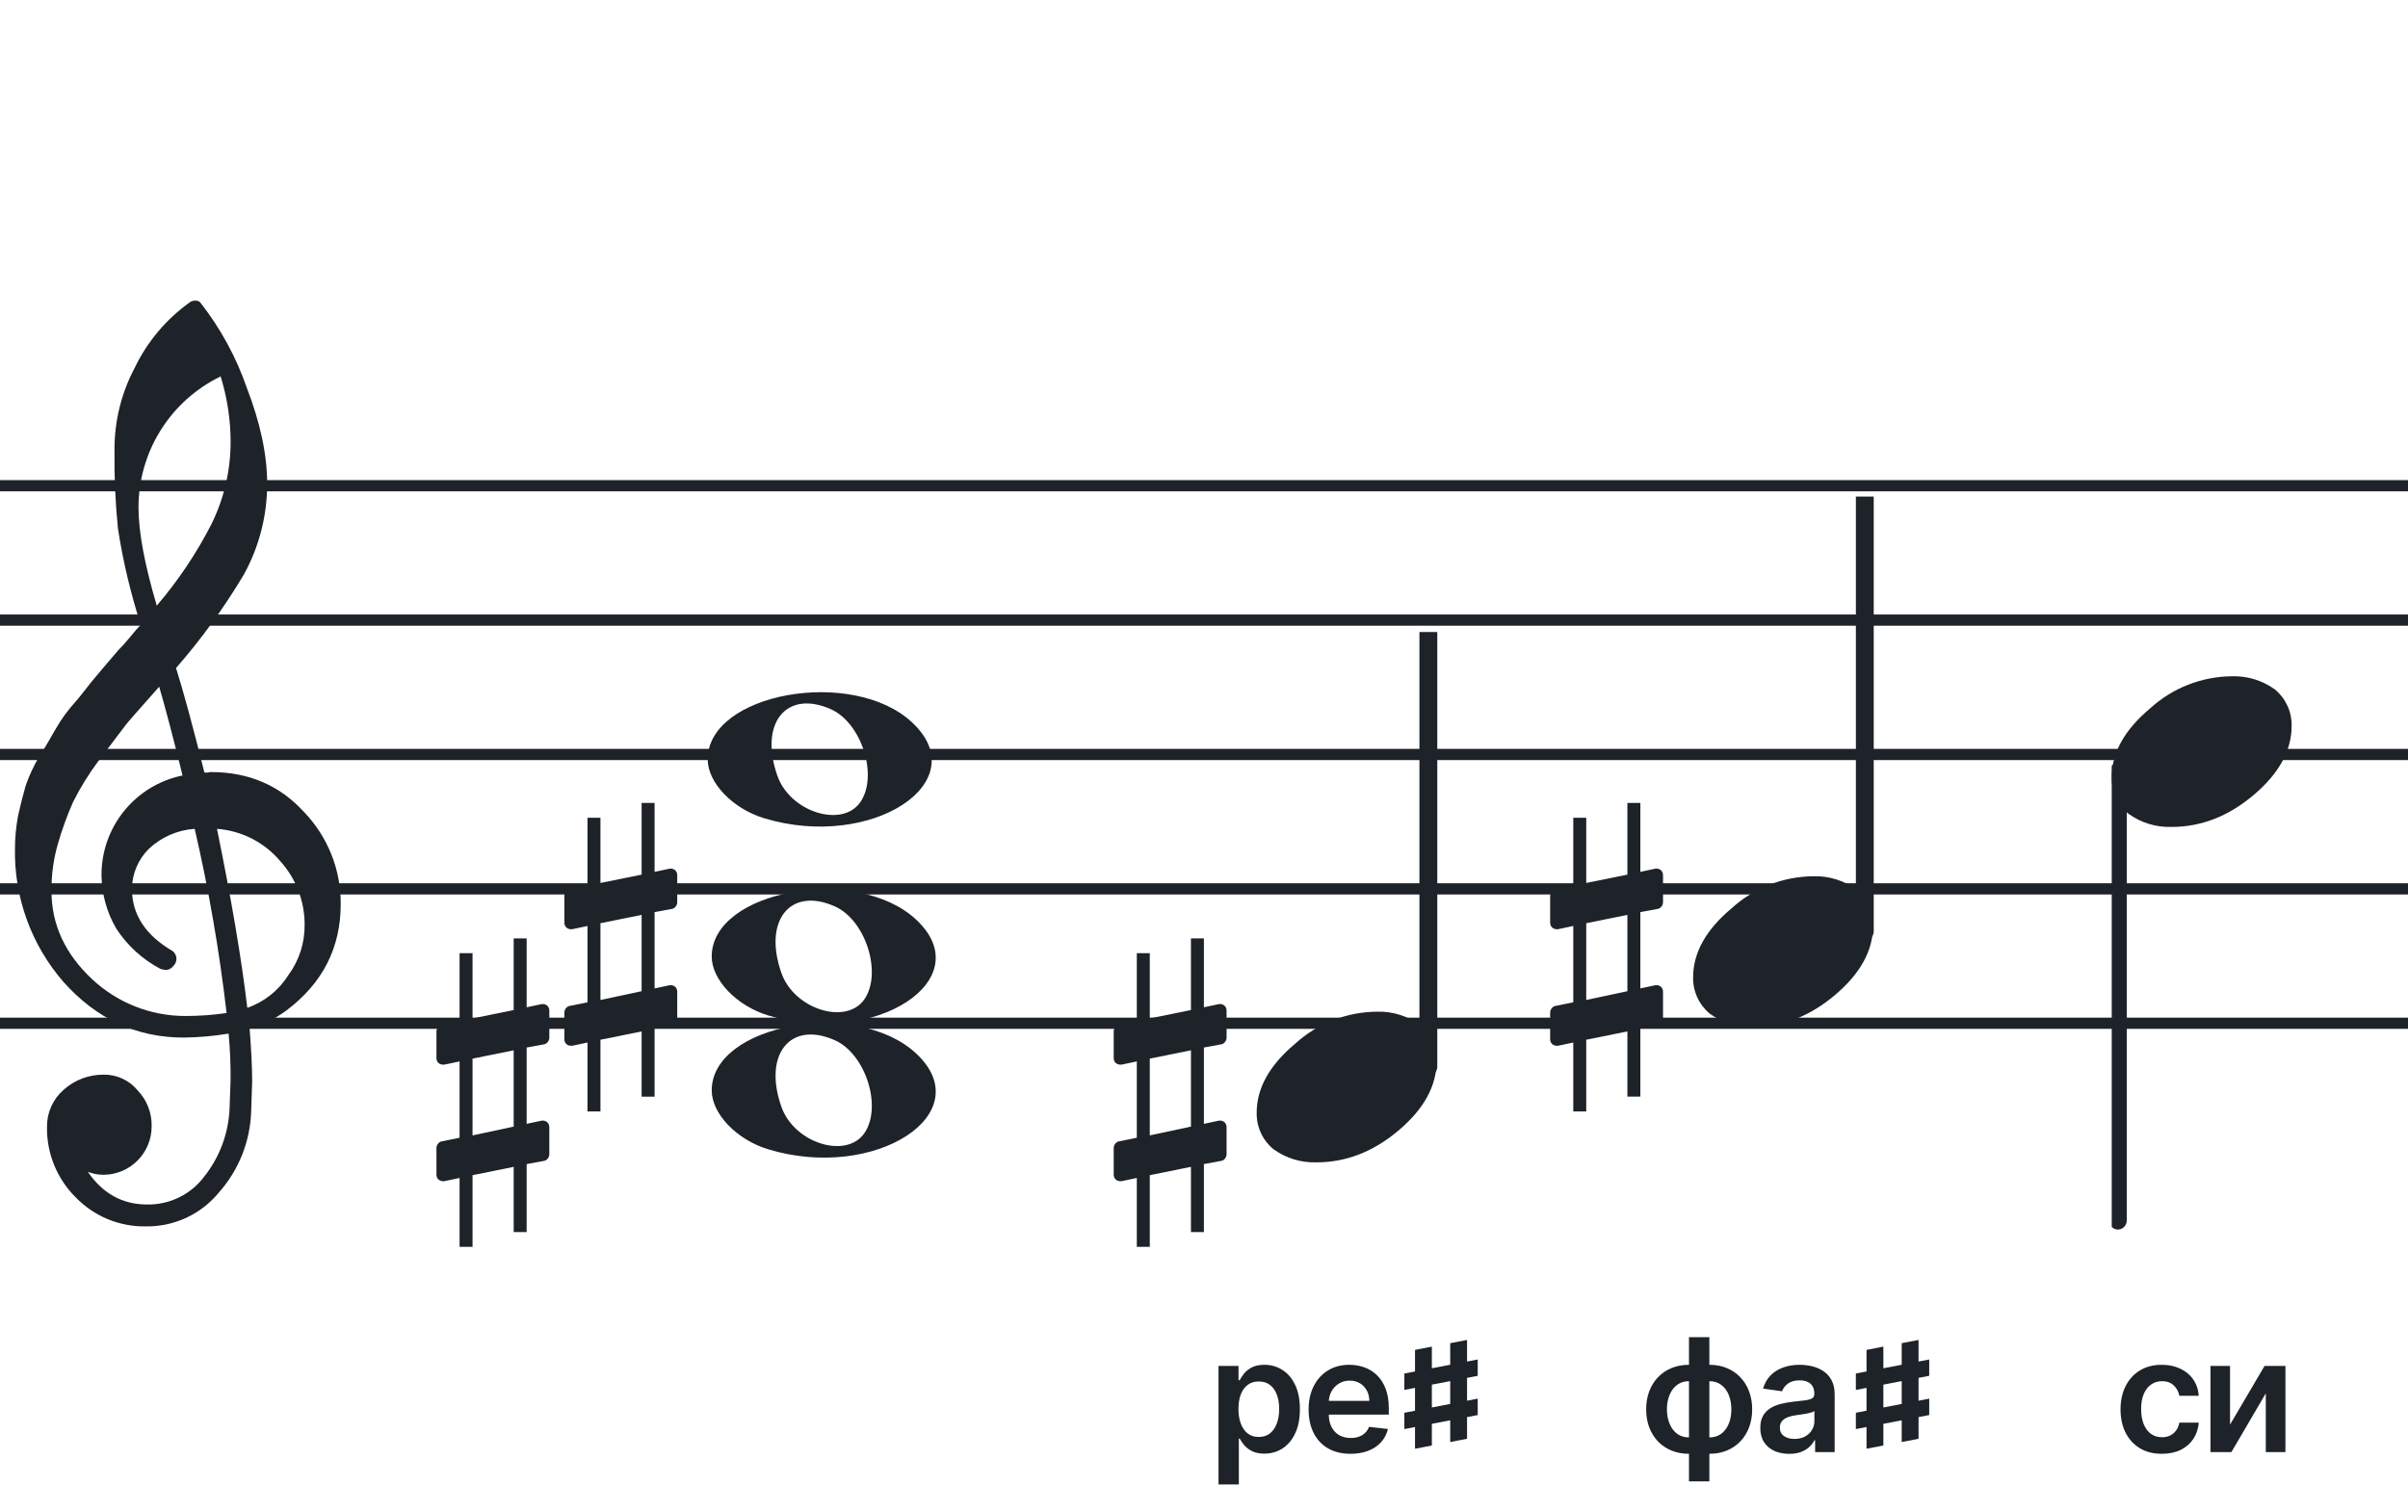 <svg width="320" height="201" viewBox="0 0 320 201" fill="none" xmlns="http://www.w3.org/2000/svg">
<path d="M192 135.255V136.744H128V135.255H192ZM192 118.883H128V117.395H192V118.883ZM192 101.022H128V99.534H192V101.022ZM192 83.162H128V81.674H192V83.162ZM192 65.302H128V63.813H192V65.302Z" fill="#1E2229"/>
<path d="M256 135.255V136.744H192V135.255H256ZM256 118.883H192V117.395H256V118.883ZM256 101.022H192V99.534H256V101.022ZM256 83.162H192V81.674H256V83.162ZM256 65.302H192V63.813H256V65.302Z" fill="#1E2229"/>
<path d="M320 135.255V136.744H256V135.255H320ZM320 118.883H256V117.395H320V118.883ZM320 101.022H256V99.534H320V101.022ZM320 83.162H256V81.674H320V83.162ZM320 65.302H256V63.813H320V65.302Z" fill="#1E2229"/>
<path d="M128 135.255V136.744H64V135.255H128ZM128 118.883H64V117.395H128V118.883ZM128 101.022H64V99.534H128V101.022ZM128 83.162H64V81.674H128V83.162ZM128 65.302H64V63.813H128V65.302Z" fill="#1E2229"/>
<path d="M64 135.255V136.744H0V135.255H64ZM64 118.883H0V117.395H64V118.883ZM64 101.022H0V99.534H64V101.022ZM64 83.162H0V81.674H64V83.162ZM64 65.302H0V63.813H64V65.302Z" fill="#1E2229"/>
<g clip-path="url(#clip0_1363_38643)">
<path d="M27.165 102.683H27.568C27.72 102.641 27.877 102.618 28.034 102.614C33.054 102.614 37.175 104.383 40.399 107.922C43.563 111.21 45.315 115.606 45.278 120.169C45.278 125.962 42.88 130.668 38.084 134.284C36.607 135.384 34.944 136.206 33.174 136.712C33.397 139.608 33.509 141.959 33.509 143.763C33.509 144.123 33.465 145.425 33.379 147.668C33.264 151.674 31.741 155.512 29.077 158.506C27.904 159.934 26.424 161.079 24.748 161.857C23.071 162.635 21.241 163.026 19.393 163C17.661 163.031 15.941 162.707 14.34 162.047C12.738 161.387 11.289 160.406 10.082 159.164C8.839 157.936 7.859 156.469 7.199 154.852C6.54 153.234 6.216 151.5 6.246 149.753C6.237 148.822 6.43 147.9 6.813 147.051C7.195 146.202 7.758 145.447 8.462 144.837C9.923 143.528 11.82 142.813 13.782 142.832C14.641 142.82 15.492 143.001 16.272 143.362C17.052 143.723 17.741 144.255 18.288 144.918C18.905 145.559 19.388 146.317 19.707 147.148C20.027 147.978 20.178 148.864 20.151 149.753C20.141 151.444 19.465 153.063 18.269 154.259C17.073 155.455 15.454 156.131 13.763 156.141C13.047 156.142 12.337 156.008 11.671 155.744C13.653 158.64 16.277 160.089 19.542 160.089C21.015 160.117 22.474 159.794 23.797 159.146C25.121 158.499 26.271 157.545 27.152 156.364C29.208 153.768 30.384 150.585 30.511 147.277C30.598 145.125 30.641 143.894 30.641 143.583C30.662 141.511 30.575 139.439 30.38 137.376C28.4 137.706 26.398 137.882 24.39 137.903C18.158 137.903 12.842 135.441 8.443 130.517C4.164 125.602 1.863 119.273 1.988 112.757C1.994 111.299 2.133 109.845 2.404 108.412C2.668 107.199 3.001 105.877 3.403 104.445C3.874 103.086 4.482 101.778 5.215 100.541C5.582 100.007 5.985 99.337 6.457 98.523C6.929 97.71 7.214 97.183 7.388 96.91C8.127 95.607 9.01 94.391 10.02 93.284C10.374 92.875 10.74 92.428 11.125 91.931C11.51 91.435 11.826 91.037 12.1 90.69C12.373 90.342 12.578 90.131 12.72 89.951C12.863 89.771 13.862 88.585 15.749 86.382C16.213 85.927 16.65 85.446 17.059 84.942C17.481 84.42 17.829 84.017 18.096 83.7C18.363 83.384 18.568 83.197 18.717 83.079C17.372 78.909 16.357 74.64 15.681 70.311C15.326 66.824 15.171 63.319 15.216 59.814C15.196 55.995 16.123 52.23 17.916 48.858C19.585 45.39 22.105 42.4 25.241 40.168C25.44 40.036 25.672 39.963 25.911 39.956C26.155 39.936 26.398 40.011 26.588 40.168C29.277 43.588 31.378 47.434 32.801 51.546C34.601 56.214 35.502 60.453 35.502 64.265C35.515 68.5 34.447 72.669 32.398 76.376C29.776 80.777 26.762 84.932 23.391 88.79C24.326 91.724 25.584 96.355 27.165 102.683ZM32.863 133.949C35.124 133.166 37.05 131.632 38.32 129.604C39.746 127.674 40.505 125.331 40.48 122.931C40.499 119.805 39.348 116.784 37.252 114.464C36.207 113.222 34.924 112.201 33.478 111.462C32.033 110.723 30.454 110.281 28.835 110.162C30.767 119.61 32.11 127.539 32.863 133.949ZM6.842 118.431C6.842 122.863 8.636 126.761 12.224 130.126C15.573 133.273 19.993 135.028 24.589 135.036C26.438 135.039 28.284 134.907 30.113 134.638C29.158 126.407 27.742 118.236 25.874 110.162C23.582 110.312 21.416 111.261 19.753 112.844C18.343 114.254 17.547 116.164 17.537 118.158C17.537 121.568 19.352 124.326 22.981 126.432C23.125 126.558 23.241 126.713 23.322 126.886C23.403 127.059 23.448 127.247 23.453 127.438C23.447 127.629 23.401 127.818 23.32 127.992C23.239 128.166 23.124 128.321 22.981 128.45C22.862 128.601 22.709 128.722 22.534 128.804C22.36 128.886 22.168 128.926 21.976 128.921C21.767 128.889 21.559 128.845 21.355 128.791C18.955 127.535 16.919 125.682 15.445 123.409C14.193 121.263 13.519 118.829 13.49 116.345C13.47 113.227 14.533 110.199 16.497 107.777C18.461 105.356 21.205 103.691 24.26 103.067C23.018 98.043 21.984 94.112 21.156 91.273C20.442 92.086 19.573 93.061 18.561 94.203C17.55 95.345 16.96 96.028 16.786 96.252C15.172 98.362 13.931 100.001 13.062 101.168C11.783 102.879 10.659 104.701 9.703 106.612C8.904 108.426 8.228 110.293 7.68 112.198C7.101 114.22 6.821 116.316 6.848 118.418L6.842 118.431ZM29.313 50.037C26.04 51.622 23.28 54.097 21.351 57.18C19.422 60.262 18.401 63.825 18.406 67.462C18.406 70.685 19.215 75.031 20.833 80.497C23.667 77.187 26.103 73.556 28.09 69.678C29.775 66.267 30.65 62.513 30.647 58.709C30.639 55.764 30.191 52.838 29.319 50.025L29.313 50.037Z" fill="#1E2229"/>
</g>
<path d="M102.096 152.756C97.895 151.484 94.581 148.028 94.581 144.919C94.581 136.119 113.792 132.637 121.726 139.998C130.305 147.959 116.304 157.059 102.096 152.756H102.096ZM114.91 150.546C117.247 147.036 115.013 140.083 110.964 138.268C105.019 135.603 101.375 140.145 103.851 147.133C105.564 151.967 112.532 154.117 114.91 150.546Z" fill="#1E2229"/>
<path d="M102.095 134.965C97.894 133.693 94.58 130.237 94.58 127.128C94.58 118.328 113.791 114.846 121.725 122.207C130.304 130.168 116.303 139.268 102.095 134.965H102.095ZM114.909 132.755C117.246 129.245 115.012 122.292 110.963 120.477C105.018 117.812 101.374 122.354 103.85 129.342C105.563 134.176 112.531 136.326 114.909 132.755Z" fill="#1E2229"/>
<path d="M101.561 108.756C97.361 107.484 94.046 104.027 94.046 100.919C94.046 92.119 113.257 88.637 121.191 95.998C129.77 103.959 115.769 113.058 101.561 108.756H101.561ZM114.375 106.545C116.712 103.036 114.477 96.083 110.429 94.268C104.484 91.603 100.84 96.144 103.316 103.133C105.029 107.966 111.997 110.116 114.375 106.545Z" fill="#1E2229"/>
<g clip-path="url(#clip1_1363_38643)">
<path fill-rule="evenodd" clip-rule="evenodd" d="M248.227 63.077C248.458 63.168 248.656 63.333 248.794 63.549C248.933 63.765 249.005 64.022 249 64.284V123.731C249.007 123.959 248.953 124.184 248.845 124.381C248.738 124.579 248.58 124.74 248.391 124.847C248.209 124.952 248.005 125.005 247.798 125.001C247.592 124.997 247.389 124.935 247.212 124.823C247.034 124.71 246.887 124.55 246.785 124.359C246.682 124.167 246.629 123.951 246.629 123.731V64.249C246.632 64.047 246.681 63.848 246.77 63.67C246.86 63.492 246.988 63.339 247.145 63.225C247.301 63.11 247.481 63.037 247.669 63.011C247.857 62.986 248.049 63.008 248.227 63.077Z" fill="#1E2229"/>
<path d="M240.963 116.463C243.021 116.397 245.043 117.019 246.707 118.231C247.412 118.82 247.976 119.559 248.357 120.395C248.738 121.23 248.926 122.141 248.908 123.059C248.908 126.33 247.231 129.386 243.878 132.229C240.524 135.072 236.88 136.491 232.945 136.487C230.887 136.554 228.865 135.931 227.201 134.718C226.496 134.13 225.932 133.391 225.551 132.555C225.17 131.72 224.981 130.809 225 129.891C225 126.629 226.705 123.572 230.116 120.72C233.084 118.015 236.947 116.499 240.963 116.463Z" fill="#1E2229"/>
</g>
<g clip-path="url(#clip2_1363_38643)">
<path fill-rule="evenodd" clip-rule="evenodd" d="M190.227 81.077C190.458 81.168 190.656 81.333 190.794 81.549C190.933 81.765 191.005 82.022 191 82.284V141.731C191.007 141.959 190.953 142.184 190.845 142.381C190.738 142.579 190.58 142.74 190.391 142.847C190.209 142.952 190.005 143.005 189.798 143.001C189.592 142.997 189.389 142.935 189.212 142.823C189.034 142.71 188.887 142.55 188.785 142.359C188.682 142.167 188.629 141.951 188.629 141.731V82.249C188.632 82.047 188.681 81.848 188.77 81.67C188.86 81.492 188.988 81.339 189.145 81.225C189.301 81.11 189.481 81.037 189.669 81.011C189.857 80.986 190.049 81.008 190.227 81.077Z" fill="#1E2229"/>
<path d="M182.963 134.463C185.021 134.397 187.043 135.019 188.707 136.231C189.412 136.82 189.976 137.559 190.357 138.395C190.738 139.23 190.926 140.141 190.908 141.059C190.908 144.33 189.231 147.386 185.878 150.229C182.524 153.072 178.88 154.491 174.945 154.487C172.887 154.554 170.865 153.931 169.201 152.718C168.496 152.13 167.932 151.391 167.551 150.555C167.17 149.72 166.981 148.809 167 147.891C167 144.629 168.705 141.572 172.116 138.72C175.084 136.015 178.947 134.499 182.963 134.463Z" fill="#1E2229"/>
</g>
<g clip-path="url(#clip3_1363_38643)">
<path fill-rule="evenodd" clip-rule="evenodd" d="M281.855 101.495C282.085 101.586 282.284 101.751 282.422 101.967C282.561 102.183 282.632 102.44 282.628 102.701V162.149C282.635 162.377 282.581 162.602 282.473 162.799C282.366 162.997 282.208 163.158 282.019 163.265C281.837 163.37 281.633 163.423 281.426 163.419C281.219 163.415 281.017 163.353 280.84 163.241C280.662 163.128 280.515 162.968 280.412 162.777C280.31 162.585 280.257 162.369 280.257 162.149V102.667C280.26 102.465 280.309 102.266 280.398 102.088C280.488 101.91 280.616 101.757 280.773 101.643C280.929 101.528 281.109 101.455 281.297 101.429C281.485 101.404 281.677 101.426 281.855 101.495Z" fill="#1E2229"/>
<path d="M296.591 89.882C298.649 89.816 300.671 90.438 302.335 91.65C303.04 92.239 303.604 92.978 303.985 93.814C304.366 94.649 304.554 95.56 304.536 96.478C304.536 99.749 302.859 102.805 299.506 105.648C296.152 108.491 292.508 109.91 288.573 109.906C286.515 109.973 284.493 109.35 282.829 108.137C282.124 107.549 281.559 106.81 281.179 105.974C280.798 105.138 280.609 104.228 280.628 103.31C280.628 100.048 282.333 96.991 285.744 94.139C288.712 91.434 292.574 89.918 296.591 89.882Z" fill="#1E2229"/>
</g>
<path d="M220.322 120.796C220.691 120.735 220.999 120.304 220.999 119.936V116.309C220.999 115.817 220.63 115.448 220.138 115.448H220.015L217.987 115.879V106.72H216.265V116.247L210.795 117.354V108.687H209.073V117.723L206.676 118.214C206.307 118.276 206 118.706 206 119.075V119.198V122.763V122.64C206 123.132 206.369 123.501 206.861 123.501H207.045L209.073 123.071V133.213L206.676 133.705C206.307 133.766 206 134.196 206 134.565V138.131C206 138.622 206.369 138.991 206.861 138.991H207.045L209.073 138.561V147.72H210.795V138.192L216.265 137.086V145.753H217.987V136.717L220.322 136.286C220.691 136.225 220.999 135.795 220.999 135.426V131.799C220.999 131.307 220.63 130.939 220.138 130.939H220.015L217.987 131.369V121.226L220.322 120.796ZM210.795 132.906V122.702L216.265 121.595V131.738L210.795 132.906Z" fill="#1E2229"/>
<path d="M72.322 138.797C72.691 138.736 72.999 138.305 72.999 137.937V134.31C72.999 133.818 72.63 133.449 72.138 133.449H72.015L69.987 133.88V124.721H68.265V134.248L62.795 135.355V126.688H61.074V135.724L58.676 136.215C58.307 136.277 58 136.707 58 137.076V137.199V140.764V140.641C58 141.133 58.369 141.502 58.861 141.502H59.045L61.074 141.072V151.214L58.676 151.706C58.307 151.767 58 152.197 58 152.566V156.131C58 156.623 58.369 156.992 58.861 156.992H59.045L61.074 156.562V165.721H62.795V156.193L68.265 155.087V163.754H69.987V154.718L72.322 154.287C72.691 154.226 72.999 153.796 72.999 153.427V149.8C72.999 149.308 72.63 148.94 72.138 148.94H72.015L69.987 149.37V139.227L72.322 138.797ZM62.795 150.907V140.703L68.265 139.596V149.739L62.795 150.907Z" fill="#1E2229"/>
<path d="M162.322 138.796C162.691 138.735 162.999 138.304 162.999 137.936V134.309C162.999 133.817 162.63 133.448 162.138 133.448H162.015L159.987 133.879V124.72H158.265V134.247L152.795 135.354V126.687H151.073V135.723L148.676 136.214C148.307 136.276 148 136.706 148 137.075V137.198V140.763V140.64C148 141.132 148.369 141.501 148.861 141.501H149.045L151.073 141.071V151.213L148.676 151.705C148.307 151.766 148 152.196 148 152.565V156.131C148 156.622 148.369 156.991 148.861 156.991H149.045L151.073 156.561V165.72H152.795V156.192L158.265 155.086V163.753H159.987V154.717L162.322 154.286C162.691 154.225 162.999 153.795 162.999 153.426V149.799C162.999 149.307 162.63 148.939 162.138 148.939H162.015L159.987 149.369V139.226L162.322 138.796ZM152.795 150.906V140.702L158.265 139.595V149.738L152.795 150.906Z" fill="#1E2229"/>
<path d="M89.322 120.797C89.691 120.736 89.999 120.305 89.999 119.937V116.31C89.999 115.818 89.63 115.449 89.138 115.449H89.015L86.987 115.88V106.721H85.265V116.248L79.795 117.355V108.688H78.073V117.724L75.676 118.215C75.307 118.277 75 118.707 75 119.076V119.199V122.764V122.641C75 123.133 75.369 123.502 75.861 123.502H76.045L78.073 123.072V133.214L75.676 133.706C75.307 133.767 75 134.197 75 134.566V138.131C75 138.623 75.369 138.992 75.861 138.992H76.045L78.073 138.562V147.721H79.795V138.193L85.265 137.087V145.754H86.987V136.718L89.322 136.287C89.691 136.226 89.999 135.796 89.999 135.427V131.8C89.999 131.308 89.63 130.94 89.138 130.94H89.015L86.987 131.37V121.227L89.322 120.797ZM79.795 132.907V122.703L85.265 121.596V131.739L79.795 132.907Z" fill="#1E2229"/>
<path d="M224.45 196.893V177.727H227.157V196.893H224.45ZM224.45 193.224C223.61 193.224 222.841 193.082 222.145 192.799C221.449 192.515 220.848 192.113 220.341 191.591C219.839 191.069 219.448 190.447 219.17 189.726C218.897 189 218.76 188.197 218.76 187.317C218.76 186.437 218.897 185.635 219.17 184.909C219.448 184.183 219.839 183.559 220.341 183.037C220.848 182.51 221.449 182.105 222.145 181.821C222.841 181.538 223.61 181.396 224.45 181.396H225.024V193.224H224.45ZM224.45 191.046H224.785V183.574H224.45C223.973 183.574 223.55 183.673 223.182 183.872C222.819 184.066 222.513 184.337 222.265 184.685C222.021 185.028 221.835 185.426 221.705 185.878C221.581 186.326 221.519 186.805 221.519 187.317C221.519 187.999 221.631 188.623 221.855 189.189C222.078 189.751 222.406 190.201 222.839 190.539C223.277 190.877 223.813 191.046 224.45 191.046ZM227.157 193.224H226.583V181.396H227.157C227.997 181.396 228.765 181.538 229.461 181.821C230.157 182.105 230.756 182.51 231.258 183.037C231.765 183.559 232.156 184.183 232.429 184.909C232.708 185.635 232.847 186.437 232.847 187.317C232.847 188.197 232.708 189 232.429 189.726C232.156 190.447 231.765 191.069 231.258 191.591C230.756 192.113 230.157 192.515 229.461 192.799C228.765 193.082 227.997 193.224 227.157 193.224ZM227.157 191.046C227.639 191.046 228.062 190.949 228.425 190.755C228.788 190.561 229.091 190.293 229.334 189.95C229.583 189.607 229.769 189.212 229.894 188.764C230.018 188.312 230.08 187.83 230.08 187.317C230.08 186.636 229.971 186.012 229.752 185.446C229.533 184.879 229.205 184.426 228.768 184.088C228.335 183.745 227.798 183.574 227.157 183.574H226.821V191.046H227.157ZM237.76 193.231C237.034 193.231 236.38 193.102 235.798 192.843C235.222 192.58 234.764 192.192 234.426 191.68C234.093 191.168 233.927 190.537 233.927 189.786C233.927 189.14 234.046 188.605 234.285 188.183C234.523 187.76 234.849 187.422 235.261 187.168C235.674 186.915 236.139 186.723 236.656 186.594C237.178 186.46 237.717 186.363 238.274 186.303C238.945 186.234 239.49 186.172 239.907 186.117C240.325 186.057 240.628 185.968 240.817 185.848C241.011 185.724 241.108 185.533 241.108 185.274V185.229C241.108 184.668 240.942 184.233 240.608 183.924C240.275 183.616 239.796 183.462 239.169 183.462C238.508 183.462 237.983 183.606 237.596 183.895C237.213 184.183 236.954 184.523 236.82 184.916L234.299 184.558C234.498 183.862 234.826 183.281 235.284 182.813C235.741 182.341 236.301 181.988 236.962 181.754C237.623 181.516 238.354 181.396 239.154 181.396C239.706 181.396 240.255 181.461 240.802 181.59C241.349 181.719 241.849 181.933 242.301 182.232C242.754 182.525 243.117 182.925 243.39 183.432C243.668 183.939 243.808 184.573 243.808 185.334V193H241.212V191.426H241.123C240.959 191.745 240.728 192.043 240.429 192.321C240.136 192.595 239.766 192.816 239.318 192.985C238.876 193.149 238.356 193.231 237.76 193.231ZM238.461 191.248C239.003 191.248 239.472 191.141 239.87 190.927C240.268 190.708 240.574 190.42 240.787 190.062C241.006 189.704 241.116 189.314 241.116 188.891V187.541C241.031 187.611 240.887 187.675 240.683 187.735C240.484 187.795 240.26 187.847 240.012 187.892C239.763 187.936 239.517 187.976 239.274 188.011C239.03 188.046 238.819 188.076 238.64 188.1C238.237 188.155 237.877 188.245 237.558 188.369C237.24 188.493 236.989 188.667 236.805 188.891C236.621 189.11 236.529 189.393 236.529 189.741C236.529 190.238 236.711 190.614 237.074 190.867C237.437 191.121 237.899 191.248 238.461 191.248Z" fill="#1E2229"/>
<path d="M246.625 184.734V182.555L256.375 180.691V182.859L246.625 184.734ZM246.625 189.938V187.77L256.375 185.895V188.074L246.625 189.938ZM248.043 192.551V179.414L250.281 178.98V192.117L248.043 192.551ZM252.719 191.66V178.523L254.957 178.09V191.227L252.719 191.66Z" fill="#1E2229"/>
<path d="M161.931 197.295V181.545H164.586V183.44H164.743C164.882 183.161 165.078 182.865 165.332 182.552C165.585 182.234 165.928 181.963 166.361 181.739C166.793 181.511 167.345 181.396 168.016 181.396C168.901 181.396 169.699 181.623 170.41 182.075C171.126 182.522 171.693 183.186 172.111 184.066C172.533 184.941 172.744 186.015 172.744 187.288C172.744 188.545 172.538 189.614 172.125 190.494C171.713 191.374 171.151 192.045 170.44 192.508C169.729 192.97 168.924 193.201 168.024 193.201C167.368 193.201 166.823 193.092 166.391 192.873C165.958 192.654 165.61 192.391 165.347 192.083C165.088 191.77 164.887 191.474 164.743 191.195H164.631V197.295H161.931ZM164.579 187.273C164.579 188.013 164.683 188.662 164.892 189.219C165.106 189.776 165.411 190.211 165.809 190.524C166.212 190.832 166.699 190.987 167.271 190.987C167.867 190.987 168.367 190.827 168.77 190.509C169.172 190.186 169.476 189.746 169.679 189.189C169.888 188.627 169.993 187.989 169.993 187.273C169.993 186.562 169.891 185.93 169.687 185.379C169.483 184.827 169.18 184.394 168.777 184.081C168.374 183.768 167.872 183.611 167.271 183.611C166.694 183.611 166.204 183.763 165.802 184.066C165.399 184.369 165.093 184.794 164.884 185.341C164.68 185.888 164.579 186.532 164.579 187.273ZM179.466 193.224C178.317 193.224 177.325 192.985 176.49 192.508C175.66 192.026 175.021 191.344 174.574 190.464C174.126 189.58 173.903 188.538 173.903 187.34C173.903 186.162 174.126 185.127 174.574 184.238C175.026 183.343 175.657 182.647 176.468 182.15C177.278 181.647 178.23 181.396 179.324 181.396C180.03 181.396 180.696 181.511 181.323 181.739C181.954 181.963 182.511 182.311 182.993 182.783C183.48 183.256 183.863 183.857 184.142 184.588C184.42 185.314 184.559 186.179 184.559 187.183V188.011H175.17V186.191H181.971C181.966 185.674 181.855 185.214 181.636 184.812C181.417 184.404 181.111 184.083 180.719 183.85C180.331 183.616 179.878 183.499 179.361 183.499C178.809 183.499 178.325 183.634 177.907 183.902C177.49 184.165 177.164 184.513 176.93 184.946C176.702 185.374 176.585 185.843 176.58 186.355V187.944C176.58 188.61 176.702 189.182 176.945 189.659C177.189 190.131 177.529 190.494 177.967 190.748C178.404 190.996 178.916 191.121 179.503 191.121C179.896 191.121 180.251 191.066 180.569 190.957C180.888 190.842 181.164 190.676 181.397 190.457C181.631 190.238 181.807 189.967 181.927 189.644L184.447 189.928C184.288 190.594 183.985 191.175 183.537 191.673C183.095 192.165 182.528 192.548 181.837 192.821C181.146 193.089 180.356 193.224 179.466 193.224Z" fill="#1E2229"/>
<path d="M186.625 184.734V182.555L196.375 180.691V182.859L186.625 184.734ZM186.625 189.938V187.77L196.375 185.895V188.074L186.625 189.938ZM188.043 192.551V179.414L190.281 178.98V192.117L188.043 192.551ZM192.719 191.66V178.523L194.957 178.09V191.227L192.719 191.66Z" fill="#1E2229"/>
<path d="M287.287 193.224C286.143 193.224 285.161 192.973 284.341 192.471C283.526 191.968 282.897 191.275 282.454 190.39C282.017 189.5 281.798 188.476 281.798 187.317C281.798 186.154 282.022 185.127 282.469 184.238C282.917 183.343 283.548 182.647 284.363 182.15C285.184 181.647 286.153 181.396 287.272 181.396C288.201 181.396 289.024 181.568 289.74 181.911C290.461 182.249 291.035 182.729 291.463 183.35C291.89 183.967 292.134 184.687 292.193 185.513H289.613C289.509 184.961 289.26 184.501 288.868 184.133C288.48 183.76 287.96 183.574 287.309 183.574C286.757 183.574 286.272 183.723 285.855 184.021C285.437 184.315 285.111 184.737 284.878 185.289C284.649 185.841 284.535 186.502 284.535 187.273C284.535 188.053 284.649 188.724 284.878 189.286C285.106 189.843 285.427 190.273 285.84 190.576C286.257 190.875 286.747 191.024 287.309 191.024C287.707 191.024 288.062 190.949 288.375 190.8C288.693 190.646 288.959 190.425 289.173 190.136C289.387 189.848 289.534 189.498 289.613 189.085H292.193C292.129 189.895 291.89 190.614 291.478 191.24C291.065 191.862 290.503 192.349 289.792 192.702C289.081 193.05 288.246 193.224 287.287 193.224ZM296.351 189.346L300.938 181.545H303.712V193H301.102V185.192L296.53 193H293.749V181.545H296.351V189.346Z" fill="#1E2229"/>
<defs>
<clipPath id="clip0_1363_38643">
<rect width="43.247" height="123" fill="white" transform="translate(2 40)"/>
</clipPath>
<clipPath id="clip1_1363_38643">
<rect width="24" height="70.461" fill="white" transform="translate(225 66)"/>
</clipPath>
<clipPath id="clip2_1363_38643">
<rect width="24" height="70.461" fill="white" transform="translate(167 84)"/>
</clipPath>
<clipPath id="clip3_1363_38643">
<rect width="24" height="125.46" fill="white" transform="translate(280.628 39.419)"/>
</clipPath>
</defs>
</svg>
